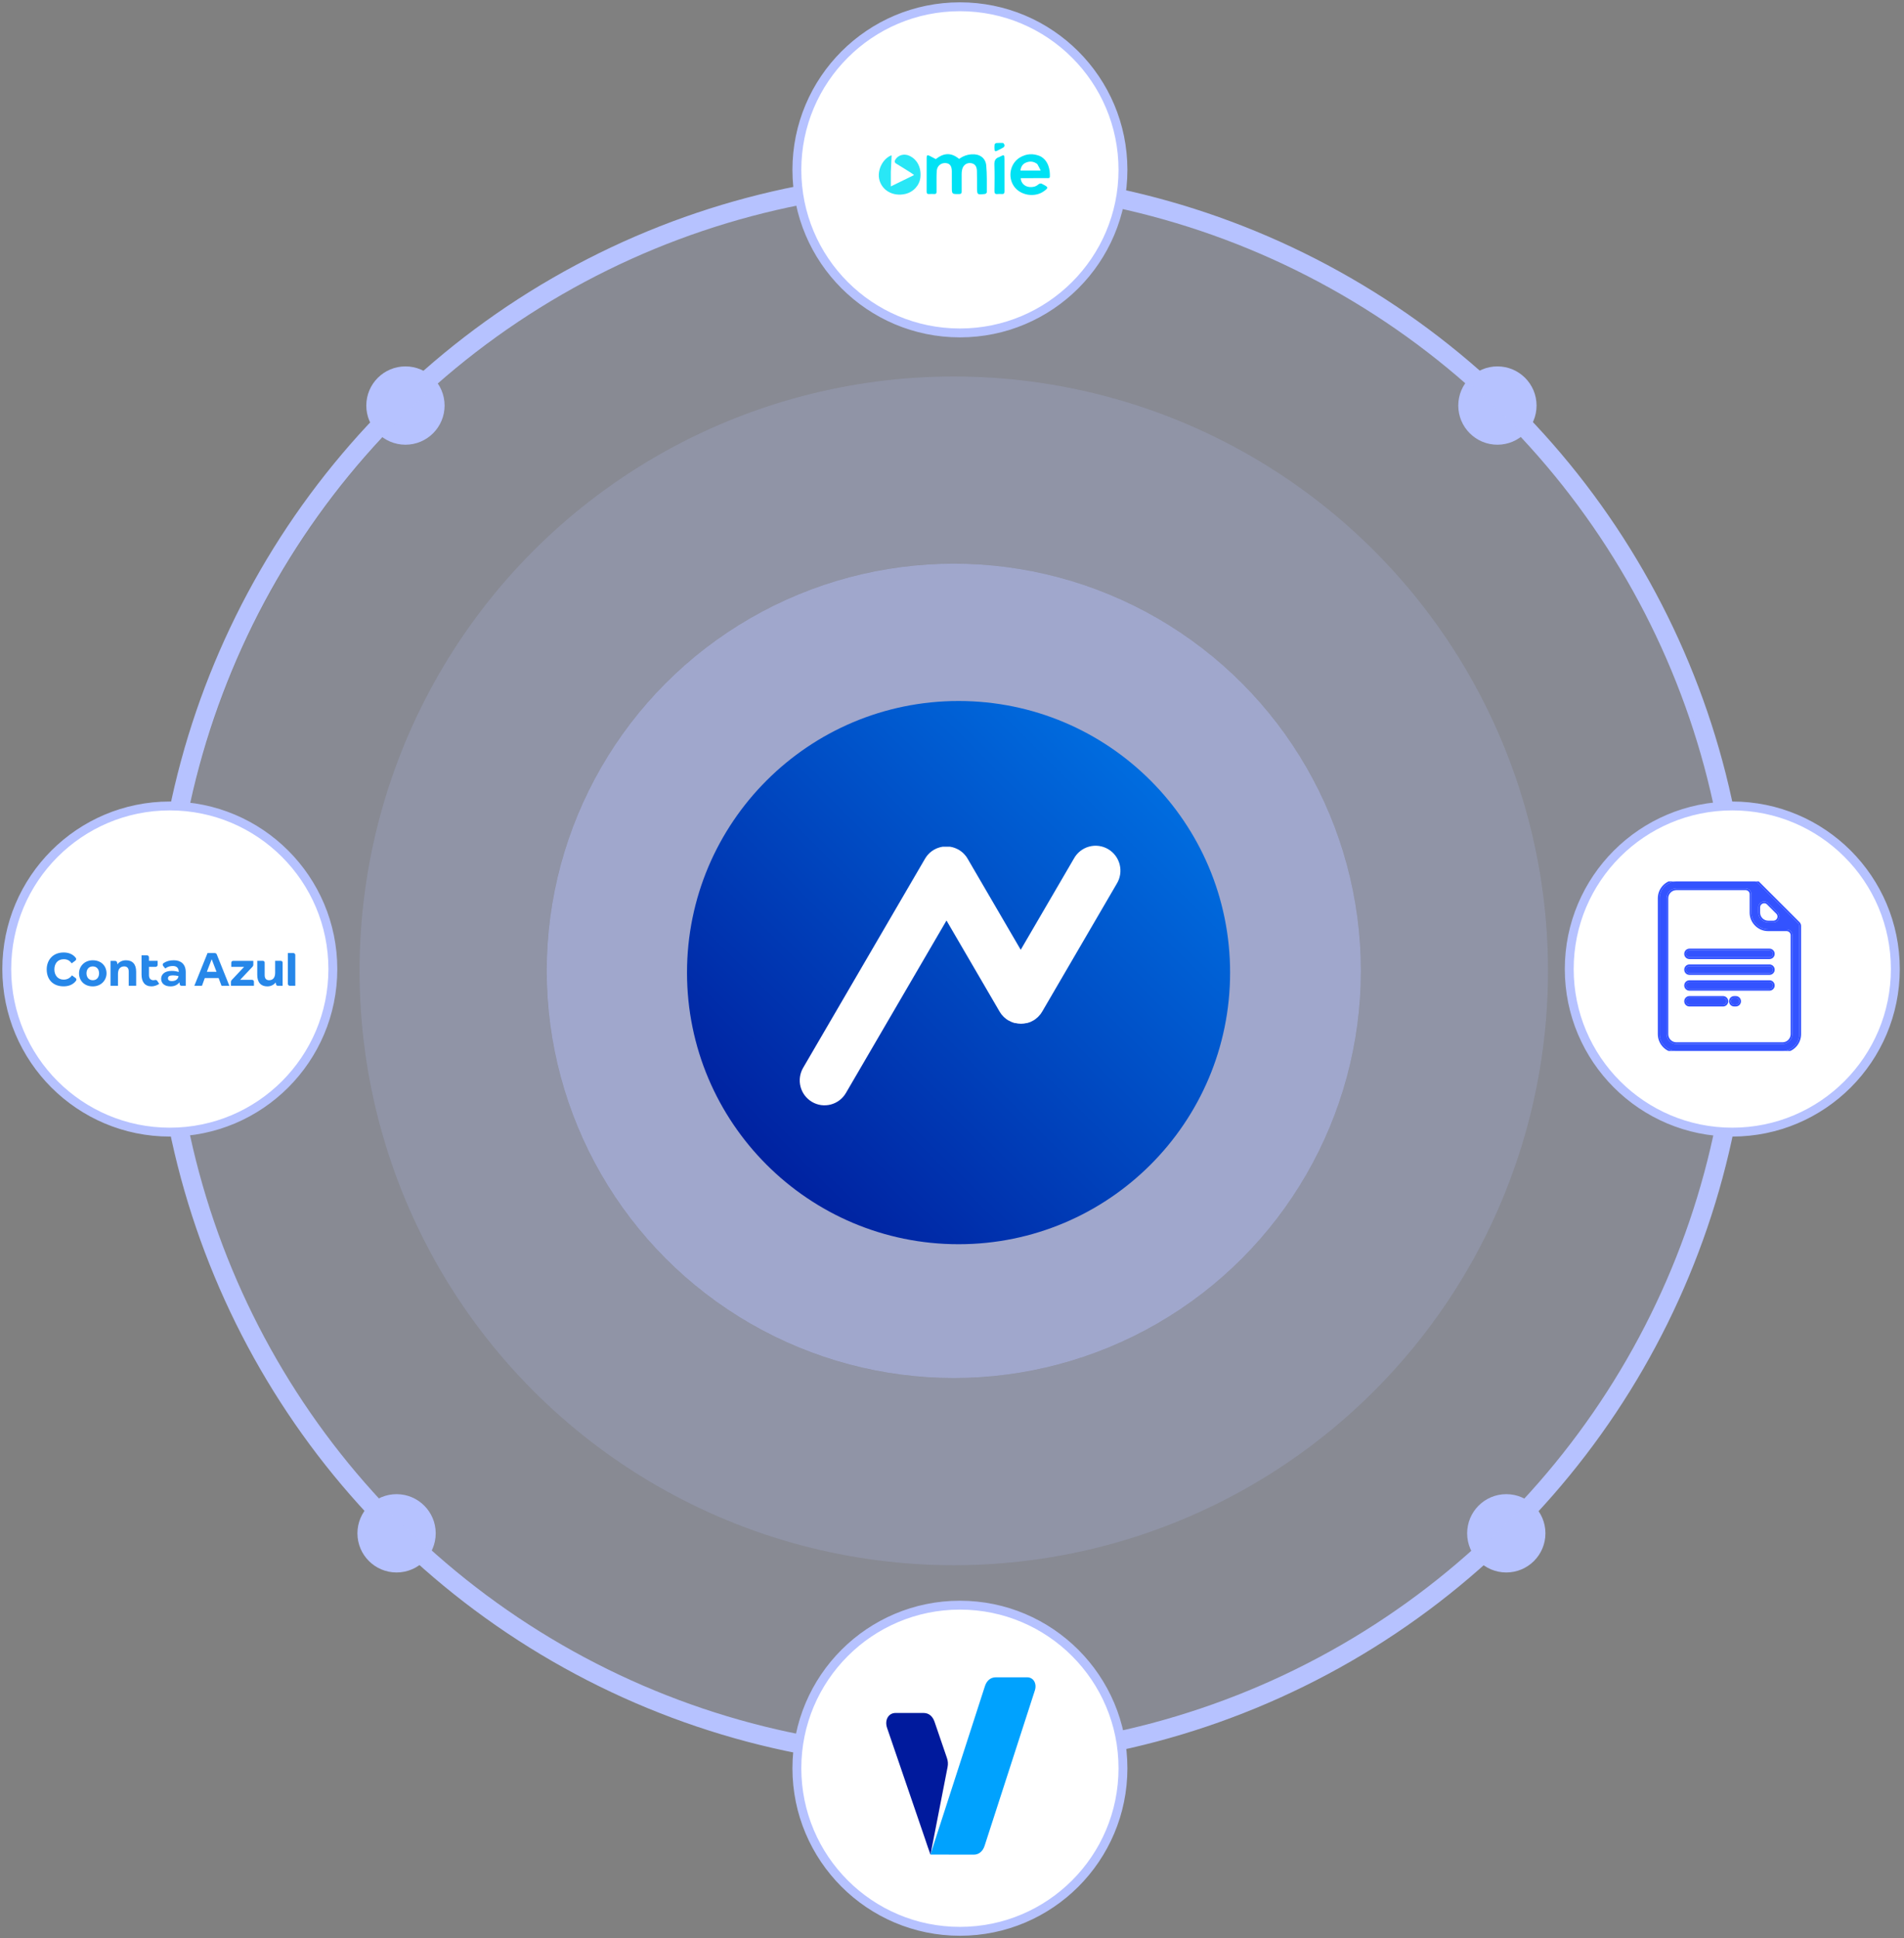 <svg width="170" height="173" viewBox="0 0 170 173" fill="none" xmlns="http://www.w3.org/2000/svg">
<rect x="0" y="0" width="170" height="173" fill="#808080" stroke="none"/>
<circle cx="84.972" cy="86.558" r="70.44" stroke="#B6C2FF" stroke-width="1.699"/>
<circle cx="35.408" cy="136.869" r="3.495" fill="#B6C2FF"/>
<circle cx="36.201" cy="36.201" r="3.495" fill="#B6C2FF"/>
<circle cx="133.698" cy="36.201" r="3.495" fill="#B6C2FF"/>
<circle cx="134.49" cy="136.869" r="3.495" fill="#B6C2FF"/>
<circle cx="85.161" cy="86.66" r="61.416" stroke="#B6C2FF" stroke-opacity="0.15" stroke-width="16.712"/>
<circle cx="85.16" cy="86.661" r="44.704" stroke="#B6C2FF" stroke-opacity="0.3" stroke-width="16.712"/>
<circle cx="85.161" cy="86.661" r="27.992" stroke="#B6C2FF" stroke-opacity="0.6" stroke-width="16.712"/>
<circle cx="85.585" cy="86.818" r="24.245" fill="url(#paint0_linear_5005_1200)"/>
<path d="M99.706 78.891L93.049 90.306C93.003 90.384 92.951 90.46 92.896 90.535L92.856 90.579C92.813 90.633 92.766 90.686 92.717 90.735L92.662 90.793C92.613 90.84 92.561 90.883 92.507 90.923L92.457 90.964C92.394 91.011 92.329 91.054 92.261 91.094V91.094C92.206 91.126 92.149 91.152 92.091 91.181L91.996 91.228C91.953 91.245 91.906 91.257 91.863 91.271C91.816 91.29 91.768 91.307 91.719 91.32H91.673C91.504 91.362 91.332 91.383 91.159 91.384C90.987 91.383 90.815 91.362 90.648 91.32H90.599C90.55 91.32 90.504 91.289 90.455 91.274L90.322 91.228L90.227 91.181C90.169 91.155 90.112 91.126 90.057 91.094H90.039C89.973 91.054 89.908 91.011 89.846 90.964L89.797 90.923C89.743 90.883 89.691 90.84 89.641 90.793L89.584 90.735C89.534 90.686 89.488 90.633 89.445 90.579L89.407 90.535C89.353 90.46 89.301 90.384 89.254 90.306L84.508 82.167L75.528 97.564C75.381 97.816 75.186 98.037 74.955 98.213C74.723 98.389 74.459 98.518 74.178 98.592C73.897 98.666 73.604 98.683 73.316 98.644C73.028 98.604 72.75 98.507 72.5 98.36C72.249 98.212 72.029 98.016 71.854 97.784C71.678 97.551 71.55 97.286 71.476 97.004C71.403 96.721 71.385 96.427 71.425 96.138C71.465 95.848 71.561 95.57 71.707 95.318L82.597 76.642C82.626 76.591 82.658 76.543 82.693 76.497L82.719 76.457C82.751 76.413 82.785 76.372 82.82 76.329L82.86 76.283C82.885 76.255 82.911 76.229 82.938 76.204L83.016 76.123L83.065 76.085C83.105 76.051 83.146 76.016 83.189 75.984C83.201 75.974 83.215 75.965 83.23 75.958C83.276 75.923 83.325 75.891 83.374 75.859L83.429 75.833L83.555 75.767C83.587 75.749 83.622 75.738 83.654 75.723L83.752 75.686L83.873 75.648L83.957 75.622L84.084 75.596L84.167 75.581H84.291H84.384H84.603H84.698H84.819L84.903 75.596L85.03 75.622L85.117 75.648L85.235 75.686L85.336 75.726C85.369 75.737 85.4 75.751 85.431 75.767L85.561 75.833L85.613 75.859L85.76 75.958C85.773 75.966 85.786 75.974 85.798 75.984L85.925 76.085L85.971 76.123L86.049 76.204C86.076 76.229 86.102 76.255 86.127 76.283C86.142 76.298 86.155 76.314 86.167 76.332L86.268 76.454L86.297 76.497C86.329 76.543 86.36 76.59 86.389 76.642L91.136 84.781L95.883 76.642C96.026 76.382 96.219 76.153 96.451 75.969C96.683 75.786 96.95 75.65 97.235 75.572C97.52 75.493 97.818 75.472 98.112 75.511C98.405 75.55 98.687 75.647 98.942 75.797C99.198 75.948 99.42 76.147 99.597 76.385C99.774 76.623 99.902 76.894 99.974 77.183C100.045 77.471 100.058 77.771 100.012 78.064C99.966 78.358 99.862 78.639 99.706 78.891V78.891Z" fill="white"/>
<circle cx="85.707" cy="15.161" r="14.557" fill="white" stroke="#B6C2FF" stroke-width="0.793"/>
<g clip-path="url(#clip0_5005_1200)">
<path d="M83.62 16.471C83.62 16.706 83.617 16.917 83.62 17.128C83.622 17.267 83.563 17.326 83.421 17.319C83.264 17.311 83.106 17.309 82.95 17.32C82.778 17.331 82.735 17.25 82.735 17.096C82.739 16.087 82.736 15.077 82.738 14.068C82.739 13.857 82.807 13.817 82.999 13.911C83.189 14.003 83.374 14.106 83.557 14.203C84.282 13.622 84.95 13.614 85.632 14.183C85.966 13.945 86.337 13.803 86.757 13.775C87.455 13.727 87.993 14.084 88.058 14.775C88.131 15.567 88.104 16.368 88.109 17.166C88.109 17.216 88.01 17.305 87.949 17.312C87.235 17.397 87.236 17.393 87.234 16.684C87.233 16.206 87.238 15.729 87.225 15.252C87.213 14.815 87.015 14.588 86.647 14.557C86.286 14.527 85.991 14.753 85.904 15.138C85.876 15.266 85.862 15.401 85.861 15.533C85.857 16.049 85.855 16.566 85.862 17.082C85.865 17.245 85.828 17.32 85.642 17.322C84.985 17.329 84.985 17.336 84.985 16.672C84.985 16.21 84.988 15.748 84.984 15.287C84.98 14.81 84.804 14.583 84.432 14.557C84.024 14.528 83.678 14.801 83.642 15.229C83.608 15.633 83.625 16.042 83.619 16.472L83.62 16.471Z" fill="#00E2F4"/>
<path d="M79.538 15.344V16.64C80.251 16.292 80.91 15.97 81.615 15.626C81.496 15.538 81.431 15.484 81.361 15.44C80.923 15.164 80.487 14.884 80.042 14.621C79.847 14.505 79.85 14.386 79.962 14.219C80.219 13.835 80.721 13.698 81.174 13.897C81.881 14.207 82.267 14.945 82.18 15.821C82.108 16.544 81.553 17.151 80.813 17.317C79.762 17.551 78.793 17.032 78.525 16.091C78.292 15.268 78.757 14.241 79.526 13.889C79.558 13.875 79.599 13.879 79.609 13.877C79.585 14.364 79.562 14.842 79.538 15.344H79.538Z" fill="#00E2F4" fill-opacity="0.839"/>
<path d="M92.877 13.943C93.63 14.339 93.76 15.188 93.738 15.762C93.732 15.93 93.597 15.899 93.492 15.9C92.793 15.902 92.094 15.901 91.395 15.901C91.31 15.901 91.224 15.901 91.138 15.901C91.145 16.323 91.48 16.657 91.924 16.695C92.2 16.719 92.464 16.668 92.677 16.488C92.828 16.36 92.961 16.344 93.117 16.456C93.136 16.469 93.159 16.477 93.18 16.488C93.607 16.715 93.611 16.766 93.226 17.053C92.404 17.666 91.094 17.454 90.525 16.615C89.956 15.777 90.197 14.579 91.057 14.062C91.629 13.718 92.238 13.67 92.876 13.944M92.62 14.648C92.291 14.391 91.927 14.361 91.56 14.534C91.279 14.665 91.15 14.916 91.111 15.224H92.92C92.812 15.008 92.729 14.84 92.62 14.648Z" fill="#00E2F4"/>
<path d="M89.235 14.009C89.264 13.993 89.278 13.986 89.291 13.979C89.65 13.788 89.682 13.807 89.682 14.206C89.682 15.159 89.678 16.112 89.686 17.066C89.687 17.259 89.63 17.339 89.431 17.32C89.307 17.308 89.18 17.306 89.055 17.32C88.84 17.342 88.788 17.242 88.79 17.046C88.797 16.273 88.814 15.498 88.784 14.726C88.769 14.362 88.86 14.124 89.235 14.01V14.009Z" fill="#00E2F4"/>
<path d="M89.565 12.76C89.731 12.913 89.727 13.08 89.561 13.177C89.38 13.283 89.188 13.371 89.001 13.469C88.87 13.537 88.805 13.477 88.796 13.351C88.786 13.204 88.778 13.053 88.801 12.909C88.81 12.852 88.9 12.771 88.959 12.766C89.152 12.747 89.348 12.759 89.565 12.76V12.76Z" fill="#00E2F4"/>
</g>
<circle cx="154.669" cy="86.5" r="14.557" fill="white" stroke="#B6C2FF" stroke-width="0.793"/>
<g clip-path="url(#clip1_5005_1200)">
<path d="M160.563 82.43L156.904 78.771C156.846 78.713 156.767 78.681 156.686 78.681H149.678C148.851 78.681 148.177 79.354 148.177 80.182V92.313C148.177 93.141 148.851 93.814 149.678 93.814H159.153C159.98 93.814 160.654 93.141 160.654 92.313V82.649C160.654 82.567 160.621 82.488 160.563 82.43ZM156.994 80.995C156.994 80.53 157.557 80.297 157.885 80.626L158.708 81.449C159.037 81.778 158.804 82.34 158.339 82.34H157.878C157.642 82.34 157.42 82.248 157.253 82.081C157.086 81.915 156.994 81.693 156.994 81.457V80.995ZM160.036 92.313C160.036 92.8 159.64 93.196 159.153 93.196H149.678C149.191 93.196 148.795 92.8 148.795 92.313V80.182C148.795 79.695 149.191 79.298 149.678 79.298H155.855C156.143 79.298 156.377 79.532 156.377 79.82V81.457C156.377 81.858 156.533 82.234 156.816 82.518C157.1 82.802 157.477 82.958 157.878 82.958H159.514C159.802 82.958 160.036 83.191 160.036 83.48L160.036 92.313Z" fill="#0029FF" fill-opacity="0.8"/>
<path d="M160.619 82.375L160.619 82.375L156.959 78.716L156.959 78.716C156.887 78.643 156.788 78.602 156.686 78.602H149.678C148.807 78.602 148.099 79.311 148.099 80.182V92.313C148.099 93.184 148.807 93.892 149.678 93.892H159.153C160.024 93.892 160.732 93.184 160.732 92.313V82.649V82.649C160.732 82.546 160.691 82.448 160.619 82.375ZM157.83 80.681L158.653 81.504C158.932 81.784 158.735 82.262 158.339 82.262H157.878C157.663 82.262 157.461 82.178 157.308 82.026C157.156 81.874 157.073 81.672 157.073 81.457V80.995C157.073 80.6 157.551 80.402 157.83 80.681ZM159.958 92.313C159.958 92.757 159.596 93.118 159.153 93.118H149.678C149.234 93.118 148.873 92.757 148.873 92.313V80.182C148.873 80.182 148.873 80.182 148.873 80.182C148.873 79.738 149.234 79.377 149.678 79.377H155.855C156.1 79.377 156.298 79.575 156.298 79.82V81.457C156.298 81.878 156.463 82.275 156.761 82.573C157.059 82.871 157.456 83.036 157.878 83.036H159.514C159.759 83.036 159.958 83.234 159.958 83.48L159.958 92.313Z" stroke="#0029FF" stroke-opacity="0.8" stroke-width="0.157"/>
<path d="M154.98 89.069H154.842C154.671 89.069 154.533 89.208 154.533 89.378C154.533 89.549 154.671 89.687 154.842 89.687H154.98C155.15 89.687 155.289 89.549 155.289 89.378C155.289 89.208 155.15 89.069 154.98 89.069Z" fill="#0029FF" fill-opacity="0.8"/>
<path d="M154.98 88.991H154.842C154.628 88.991 154.454 89.164 154.454 89.378C154.454 89.592 154.628 89.765 154.842 89.765H154.98C155.194 89.765 155.367 89.592 155.367 89.378C155.367 89.164 155.194 88.991 154.98 88.991Z" stroke="#0029FF" stroke-opacity="0.8" stroke-width="0.157"/>
<path d="M153.843 89.069H150.843C150.672 89.069 150.534 89.208 150.534 89.378C150.534 89.549 150.672 89.687 150.843 89.687H153.843C154.013 89.687 154.152 89.549 154.152 89.378C154.152 89.208 154.013 89.069 153.843 89.069Z" fill="#0029FF" fill-opacity="0.8"/>
<path d="M153.843 88.991H150.843C150.629 88.991 150.456 89.164 150.456 89.378C150.456 89.592 150.629 89.765 150.843 89.765H153.843C154.057 89.765 154.23 89.592 154.23 89.378C154.23 89.164 154.057 88.991 153.843 88.991Z" stroke="#0029FF" stroke-opacity="0.8" stroke-width="0.157"/>
<path d="M157.989 87.658H150.843C150.672 87.658 150.534 87.796 150.534 87.967C150.534 88.138 150.672 88.276 150.843 88.276H157.989C158.159 88.276 158.298 88.138 158.298 87.967C158.298 87.796 158.159 87.658 157.989 87.658Z" fill="#0029FF" fill-opacity="0.8"/>
<path d="M157.989 87.58H150.843C150.629 87.58 150.456 87.753 150.456 87.967C150.456 88.181 150.629 88.354 150.843 88.354H157.989C158.203 88.354 158.376 88.181 158.376 87.967C158.376 87.753 158.203 87.58 157.989 87.58Z" stroke="#0029FF" stroke-opacity="0.8" stroke-width="0.157"/>
<path d="M157.989 86.247H150.843C150.672 86.247 150.534 86.385 150.534 86.556C150.534 86.727 150.672 86.865 150.843 86.865H157.989C158.159 86.865 158.298 86.727 158.298 86.556C158.298 86.385 158.159 86.247 157.989 86.247Z" fill="#0029FF" fill-opacity="0.8"/>
<path d="M157.989 86.169H150.843C150.629 86.169 150.456 86.342 150.456 86.556C150.456 86.77 150.629 86.943 150.843 86.943H157.989C158.203 86.943 158.376 86.77 158.376 86.556C158.376 86.342 158.203 86.169 157.989 86.169Z" stroke="#0029FF" stroke-opacity="0.8" stroke-width="0.157"/>
<path d="M157.989 84.836H150.843C150.672 84.836 150.534 84.974 150.534 85.145C150.534 85.315 150.672 85.454 150.843 85.454H157.989C158.159 85.454 158.298 85.315 158.298 85.145C158.298 84.974 158.159 84.836 157.989 84.836Z" fill="#0029FF" fill-opacity="0.8"/>
<path d="M157.989 84.758H150.843C150.629 84.758 150.456 84.931 150.456 85.145C150.456 85.359 150.629 85.532 150.843 85.532H157.989C158.203 85.532 158.376 85.359 158.376 85.145C158.376 84.931 158.203 84.758 157.989 84.758Z" stroke="#0029FF" stroke-opacity="0.8" stroke-width="0.157"/>
</g>
<circle cx="15.161" cy="86.5" r="14.557" fill="white" stroke="#B6C2FF" stroke-width="0.793"/>
<path d="M8.287 85.718C7.54 85.718 7.056 86.258 7.056 86.883C7.059 87.534 7.522 88.048 8.287 88.048C9.027 88.048 9.512 87.501 9.512 86.88C9.508 86.229 9.042 85.718 8.287 85.718ZM8.284 87.498C7.899 87.498 7.722 87.198 7.722 86.88C7.722 86.565 7.899 86.265 8.287 86.265C8.672 86.265 8.846 86.561 8.846 86.88C8.846 87.198 8.672 87.498 8.284 87.498ZM6.752 87.305L6.423 87.062C6.268 87.29 6.02 87.444 5.68 87.444C5.154 87.444 4.855 87.044 4.855 86.533C4.855 86.036 5.128 85.622 5.694 85.622C6.024 85.622 6.249 85.765 6.397 85.993L6.73 85.747C6.804 85.69 6.823 85.582 6.767 85.507C6.512 85.168 6.12 85.022 5.687 85.022C4.651 85.022 4.17 85.772 4.17 86.529C4.17 87.43 4.725 88.044 5.68 88.044C6.138 88.044 6.538 87.887 6.789 87.541C6.845 87.466 6.826 87.362 6.752 87.305ZM11.247 85.718C10.918 85.718 10.655 85.854 10.481 86.076C10.474 86.015 10.466 85.954 10.451 85.89C10.422 85.811 10.359 85.772 10.259 85.772H9.871V87.998H10.533V86.937C10.533 86.487 10.755 86.265 11.088 86.265C11.35 86.265 11.495 86.415 11.495 86.726V87.994H12.157V86.747C12.16 86.061 11.828 85.718 11.247 85.718ZM13.836 87.48C13.799 87.491 13.758 87.498 13.718 87.498C13.451 87.498 13.3 87.348 13.3 87.03V86.304H13.895C13.995 86.304 14.073 86.226 14.073 86.133V85.768H13.3V85.447C13.3 85.35 13.218 85.275 13.122 85.275H12.638V87.005C12.638 87.648 12.934 88.044 13.518 88.044C13.862 88.044 14.102 87.898 14.213 87.819L14.04 87.555C13.995 87.487 13.914 87.458 13.836 87.48ZM15.53 85.718C15.164 85.718 14.887 85.786 14.609 85.965C14.517 86.026 14.502 86.147 14.572 86.229L14.757 86.451C15.001 86.269 15.205 86.229 15.441 86.229C15.752 86.229 15.956 86.39 15.956 86.737V86.765C15.771 86.697 15.56 86.665 15.331 86.665C14.661 86.665 14.387 87.012 14.387 87.369C14.387 87.716 14.624 88.048 15.227 88.048C15.612 88.048 15.867 87.887 16.022 87.683C16.03 87.744 16.033 87.805 16.048 87.869C16.067 87.959 16.141 87.998 16.241 87.998H16.584V86.769C16.581 86.033 16.118 85.718 15.53 85.718ZM15.933 87.155C15.896 87.394 15.697 87.576 15.334 87.576C15.134 87.576 14.998 87.501 14.998 87.33C14.998 87.151 15.131 87.065 15.438 87.065C15.623 87.065 15.774 87.09 15.933 87.126V87.155ZM22.488 87.462H21.441L22.529 86.311C22.592 86.243 22.618 86.183 22.618 86.097V85.947V85.772H20.827C20.716 85.772 20.65 85.833 20.65 85.943V86.304H21.797L20.713 87.455C20.65 87.516 20.62 87.576 20.62 87.666V87.994H22.673V87.633C22.669 87.523 22.599 87.462 22.488 87.462ZM25.074 85.768H24.567V86.833C24.567 87.283 24.356 87.498 24.027 87.498C23.772 87.498 23.631 87.348 23.631 87.044V85.918C23.631 85.833 23.561 85.768 23.476 85.768H22.969V87.019C22.969 87.694 23.295 88.048 23.868 88.048C24.186 88.048 24.441 87.912 24.619 87.698C24.626 87.755 24.634 87.819 24.648 87.876C24.674 87.962 24.741 87.998 24.841 87.998H25.233V85.922C25.233 85.836 25.163 85.768 25.074 85.768ZM26.187 85.072H25.703V87.823C25.703 87.919 25.784 87.994 25.88 87.994H26.365V85.243C26.365 85.15 26.283 85.072 26.187 85.072ZM19.152 85.072H18.53L17.35 87.998H18.031L18.286 87.301H19.518L19.78 87.998H20.48L19.359 85.204C19.326 85.111 19.252 85.072 19.152 85.072ZM18.467 86.747L18.9 85.622L19.333 86.747H18.467Z" fill="#2687E9"/>
<circle cx="85.707" cy="157.839" r="14.557" fill="white" stroke="#B6C2FF" stroke-width="0.793"/>
<g clip-path="url(#clip2_5005_1200)">
<path d="M83.16 165.274C83.565 164.025 83.971 162.776 84.375 161.527C85.564 157.856 86.751 154.184 87.939 150.512C88.101 150.011 88.454 149.722 88.908 149.722C89.844 149.722 90.779 149.722 91.714 149.722C92.273 149.722 92.598 150.277 92.398 150.894C90.903 155.519 89.406 160.143 87.909 164.767C87.749 165.262 87.393 165.55 86.946 165.55C85.692 165.55 83.114 165.545 83.079 165.543C83.099 165.476 83.149 165.313 83.16 165.274Z" fill="#00A2FE"/>
<path d="M83.079 165.542C82.903 165.083 82.754 164.611 82.594 164.144C81.463 160.842 80.334 157.54 79.203 154.238C78.965 153.542 79.323 152.905 79.958 152.905C80.792 152.905 81.625 152.905 82.459 152.905C82.923 152.905 83.267 153.182 83.442 153.694C83.811 154.776 84.181 155.858 84.553 156.939C84.642 157.197 84.659 157.456 84.606 157.728C84.122 160.202 83.639 162.677 83.157 165.151C83.15 165.183 83.097 165.48 83.079 165.542V165.542Z" fill="#001A9D"/>
</g>
<defs>
<linearGradient id="paint0_linear_5005_1200" x1="68.748" y1="105.675" x2="105.789" y2="68.634" gradientUnits="userSpaceOnUse">
<stop stop-color="#00209F"/>
<stop offset="1" stop-color="#0071E3"/>
</linearGradient>
<clipPath id="clip0_5005_1200">
<rect width="15.276" height="4.649" fill="white" transform="translate(78.465 12.755)"/>
</clipPath>
<clipPath id="clip1_5005_1200">
<rect width="15.133" height="15.133" fill="white" transform="translate(146.849 78.681)"/>
</clipPath>
<clipPath id="clip2_5005_1200">
<rect width="13.329" height="15.828" fill="white" transform="translate(79.129 149.722)"/>
</clipPath>
</defs>
</svg>
